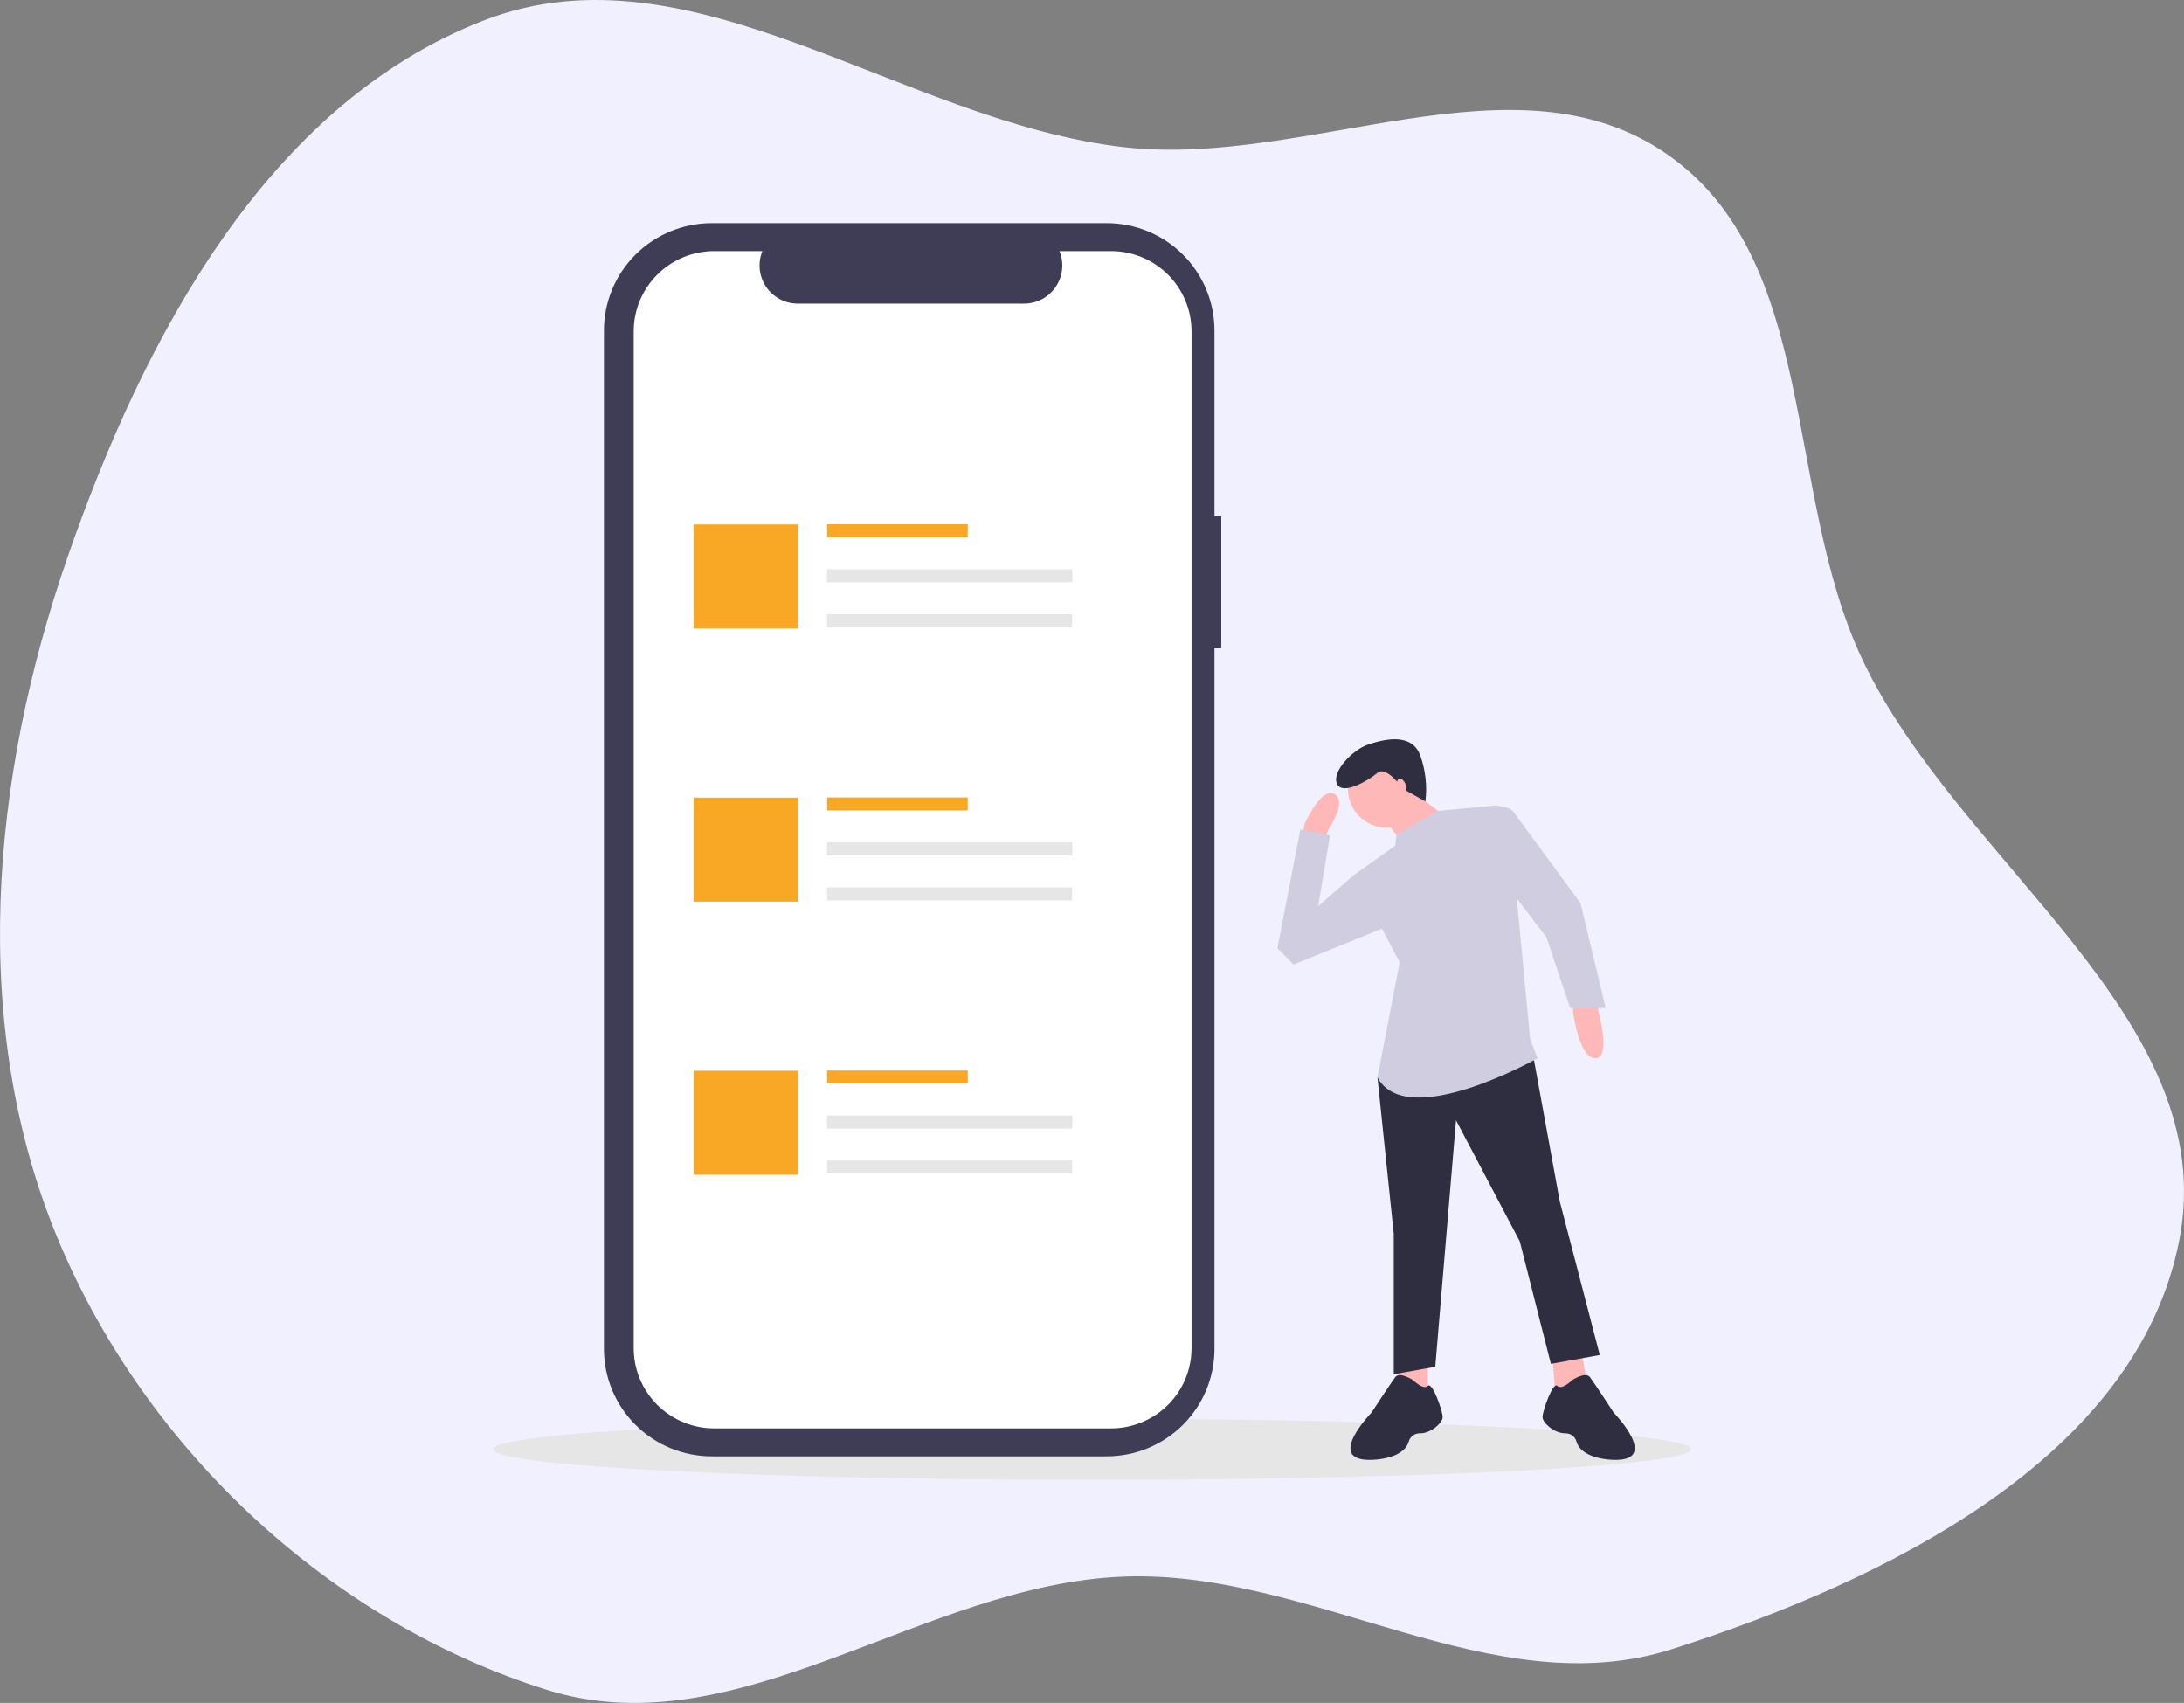 <svg width="186" height="145" viewBox="0 0 186 145" fill="none" xmlns="http://www.w3.org/2000/svg">
<rect x="0" y="0" width="186" height="145" fill="#808080" stroke="none"/>
<path fill-rule="evenodd" clip-rule="evenodd" d="M95.749 12.536C111.443 14.31 129.01 4.137 141.97 13.128C154.947 22.131 151.872 41.888 158.601 56.141C166.814 73.535 189.235 86.671 185.606 105.549C182.034 124.134 160.498 134.641 142.402 140.418C127.089 145.307 111.82 133.657 95.749 134.238C78.632 134.857 62.904 149.006 46.566 143.885C28.175 138.122 12.542 123.514 5.064 105.817C-2.716 87.407 -0.777 66.243 5.78 47.367C12.25 28.739 22.768 8.878 41.216 1.736C58.924 -5.12 76.872 10.401 95.749 12.536Z" fill="#F0F0FE"/>
<g clip-path="url(#clip0)">
<path d="M93 126C121.167 126 144 124.837 144 123.403C144 121.968 121.167 120.806 93 120.806C64.834 120.806 42 121.968 42 123.403C42 124.837 64.834 126 93 126Z" fill="#E6E6E6"/>
<path d="M136.121 85.455V86.084C136.121 86.084 137.257 90.106 135.868 90.106C134.48 90.106 133.975 86.209 133.975 86.209V85.455H136.121Z" fill="#FFB8B8"/>
<path d="M110.871 71.124L111.124 70.118C111.124 70.118 112.512 66.975 113.648 67.604C114.785 68.232 113.143 70.621 113.143 70.621L112.891 71.249L110.871 71.124Z" fill="#FFB8B8"/>
<path d="M118.951 116.13L119.204 118.267L121.602 118.645V115.879L118.951 116.13Z" fill="#FFB8B8"/>
<path d="M132.207 115.501L132.459 118.644L135.237 118.267L134.732 115.25L132.207 115.501Z" fill="#FFB8B8"/>
<path d="M117.815 91.615L117.311 91.741L118.699 105.067V117.01L122.234 116.381L124.001 95.387L129.43 105.696L132.081 116.13L136.247 115.376L132.838 102.301L130.566 89.856L117.815 91.615Z" fill="#2F2E41"/>
<path d="M120.34 117.513C120.34 117.513 119.204 116.759 118.825 117.262C118.446 117.765 116.805 120.279 116.805 120.279C116.805 120.279 112.765 124.427 116.805 124.302C116.805 124.302 119.456 124.302 119.961 122.793C119.961 122.793 120.088 122.039 120.971 122.039C121.855 122.039 122.865 121.159 122.865 120.656C122.865 120.153 121.981 117.614 121.603 118.004C121.224 118.393 120.34 117.513 120.34 117.513Z" fill="#2F2E41"/>
<path d="M133.894 117.513C133.894 117.513 135.03 116.759 135.409 117.262C135.788 117.765 137.429 120.279 137.429 120.279C137.429 120.279 141.469 124.427 137.429 124.302C137.429 124.302 134.778 124.302 134.273 122.793C134.273 122.793 134.147 122.039 133.263 122.039C132.379 122.039 131.369 121.159 131.369 120.656C131.369 120.153 132.253 117.614 132.632 118.004C133.01 118.393 133.894 117.513 133.894 117.513Z" fill="#2F2E41"/>
<path d="M118.129 70.483C119.97 70.483 121.462 68.997 121.462 67.164C121.462 65.331 119.97 63.846 118.129 63.846C116.289 63.846 114.797 65.331 114.797 67.164C114.797 68.997 116.289 70.483 118.129 70.483Z" fill="#FFB8B8"/>
<path d="M117.877 69.804L119.644 71.941L122.8 69.301L120.528 67.541L117.877 69.804Z" fill="#FFB8B8"/>
<path d="M118.824 72.004L118.927 71.074L122.471 69.046L127.286 68.591C127.434 68.577 127.584 68.592 127.727 68.636C127.87 68.68 128.003 68.751 128.118 68.846C128.233 68.941 128.328 69.057 128.398 69.189C128.468 69.32 128.511 69.464 128.525 69.612L130.312 88.473L130.943 90.107C130.943 90.107 119.834 96.393 117.309 91.741L119.203 81.936L115.289 74.518L118.824 72.004Z" fill="#D0CDE1"/>
<path d="M127.41 68.861C127.487 68.848 127.563 68.826 127.635 68.797C127.867 68.714 128.119 68.707 128.354 68.779C128.589 68.85 128.795 68.995 128.941 69.193L134.606 76.906L136.752 85.832H133.722L131.702 79.798L128.42 75.523L127.41 68.861Z" fill="#D0CDE1"/>
<path d="M116.301 74.267L115.291 74.518L112.261 77.158L113.271 71.124L110.746 70.621L108.789 80.741L110.178 82.124L118.068 78.918L116.301 74.267Z" fill="#D0CDE1"/>
<path d="M119.457 67.153C119.457 67.153 118.088 65.151 117.305 65.81C116.521 66.469 114.325 67.762 113.862 66.739C113.399 65.716 115.178 63.841 116.52 63.393C117.863 62.945 120.22 62.349 120.959 64.325C121.404 65.579 121.553 66.918 121.393 68.239L119.457 67.153Z" fill="#2F2E41"/>
<path d="M119.596 67.538C119.784 67.469 119.837 67.141 119.714 66.804C119.591 66.467 119.339 66.249 119.151 66.317C118.963 66.385 118.91 66.714 119.033 67.051C119.156 67.388 119.408 67.606 119.596 67.538Z" fill="#FFB8B8"/>
<path d="M104.011 43.953H103.432V28.148C103.432 26.946 103.194 25.757 102.733 24.647C102.271 23.537 101.594 22.529 100.741 21.679C99.888 20.83 98.876 20.156 97.761 19.696C96.647 19.237 95.452 19 94.246 19H60.62C59.413 19 58.219 19.237 57.104 19.696C55.99 20.156 54.977 20.83 54.124 21.679C53.271 22.529 52.594 23.537 52.133 24.647C51.671 25.757 51.434 26.946 51.434 28.148V114.856C51.434 116.057 51.671 117.247 52.133 118.356C52.594 119.466 53.271 120.475 54.124 121.324C54.977 122.174 55.99 122.847 57.104 123.307C58.219 123.767 59.413 124.003 60.62 124.003H94.246C95.452 124.003 96.647 123.767 97.761 123.307C98.876 122.847 99.888 122.174 100.741 121.324C101.594 120.475 102.271 119.466 102.733 118.356C103.194 117.247 103.432 116.057 103.432 114.856V55.203H104.011V43.953Z" fill="#3F3D56"/>
<path d="M94.617 21.38H90.228C90.43 21.873 90.507 22.407 90.452 22.937C90.397 23.466 90.213 23.974 89.915 24.416C89.617 24.858 89.214 25.22 88.742 25.47C88.271 25.72 87.745 25.851 87.21 25.851H67.946C67.412 25.851 66.885 25.72 66.414 25.47C65.942 25.22 65.539 24.858 65.241 24.416C64.943 23.974 64.759 23.466 64.704 22.937C64.65 22.407 64.727 21.873 64.928 21.38H60.829C59.928 21.38 59.036 21.557 58.204 21.9C57.371 22.243 56.615 22.746 55.978 23.381C55.341 24.015 54.836 24.768 54.491 25.597C54.146 26.426 53.969 27.314 53.969 28.211V114.792C53.969 115.689 54.146 116.578 54.491 117.406C54.836 118.235 55.341 118.988 55.978 119.623C56.615 120.257 57.371 120.76 58.204 121.103C59.036 121.447 59.928 121.623 60.829 121.623H94.617C95.518 121.623 96.41 121.447 97.242 121.103C98.075 120.76 98.831 120.257 99.468 119.623C100.105 118.988 100.61 118.235 100.955 117.406C101.3 116.578 101.477 115.689 101.477 114.792V28.211C101.477 27.314 101.3 26.426 100.955 25.597C100.61 24.768 100.105 24.015 99.468 23.381C98.831 22.746 98.075 22.243 97.242 21.9C96.41 21.557 95.518 21.38 94.617 21.38Z" fill="white"/>
<path d="M82.42 44.639H70.443V45.746H82.42V44.639Z" fill="#F9A826"/>
<path d="M91.317 48.471H70.443V49.578H91.317V48.471Z" fill="#E6E6E6"/>
<path d="M91.297 52.302H70.443V53.409H91.297V52.302Z" fill="#E6E6E6"/>
<path d="M67.962 44.655H59.065V53.515H67.962V44.655Z" fill="#F9A826"/>
<path d="M82.42 67.897H70.443V69.004H82.42V67.897Z" fill="#F9A826"/>
<path d="M91.317 71.728H70.443V72.835H91.317V71.728Z" fill="#E6E6E6"/>
<path d="M91.297 75.56H70.443V76.667H91.297V75.56Z" fill="#E6E6E6"/>
<path d="M67.962 67.913H59.065V76.773H67.962V67.913Z" fill="#F9A826"/>
<path d="M82.42 91.154H70.443V92.262H82.42V91.154Z" fill="#F9A826"/>
<path d="M91.317 94.986H70.443V96.094H91.317V94.986Z" fill="#E6E6E6"/>
<path d="M91.297 98.817H70.443V99.925H91.297V98.817Z" fill="#E6E6E6"/>
<path d="M67.962 91.171H59.065V100.031H67.962V91.171Z" fill="#F9A826"/>
</g>
<defs>
<clipPath id="clip0">
<rect x="42" y="19" width="102" height="107" fill="white"/>
</clipPath>
</defs>
</svg>
